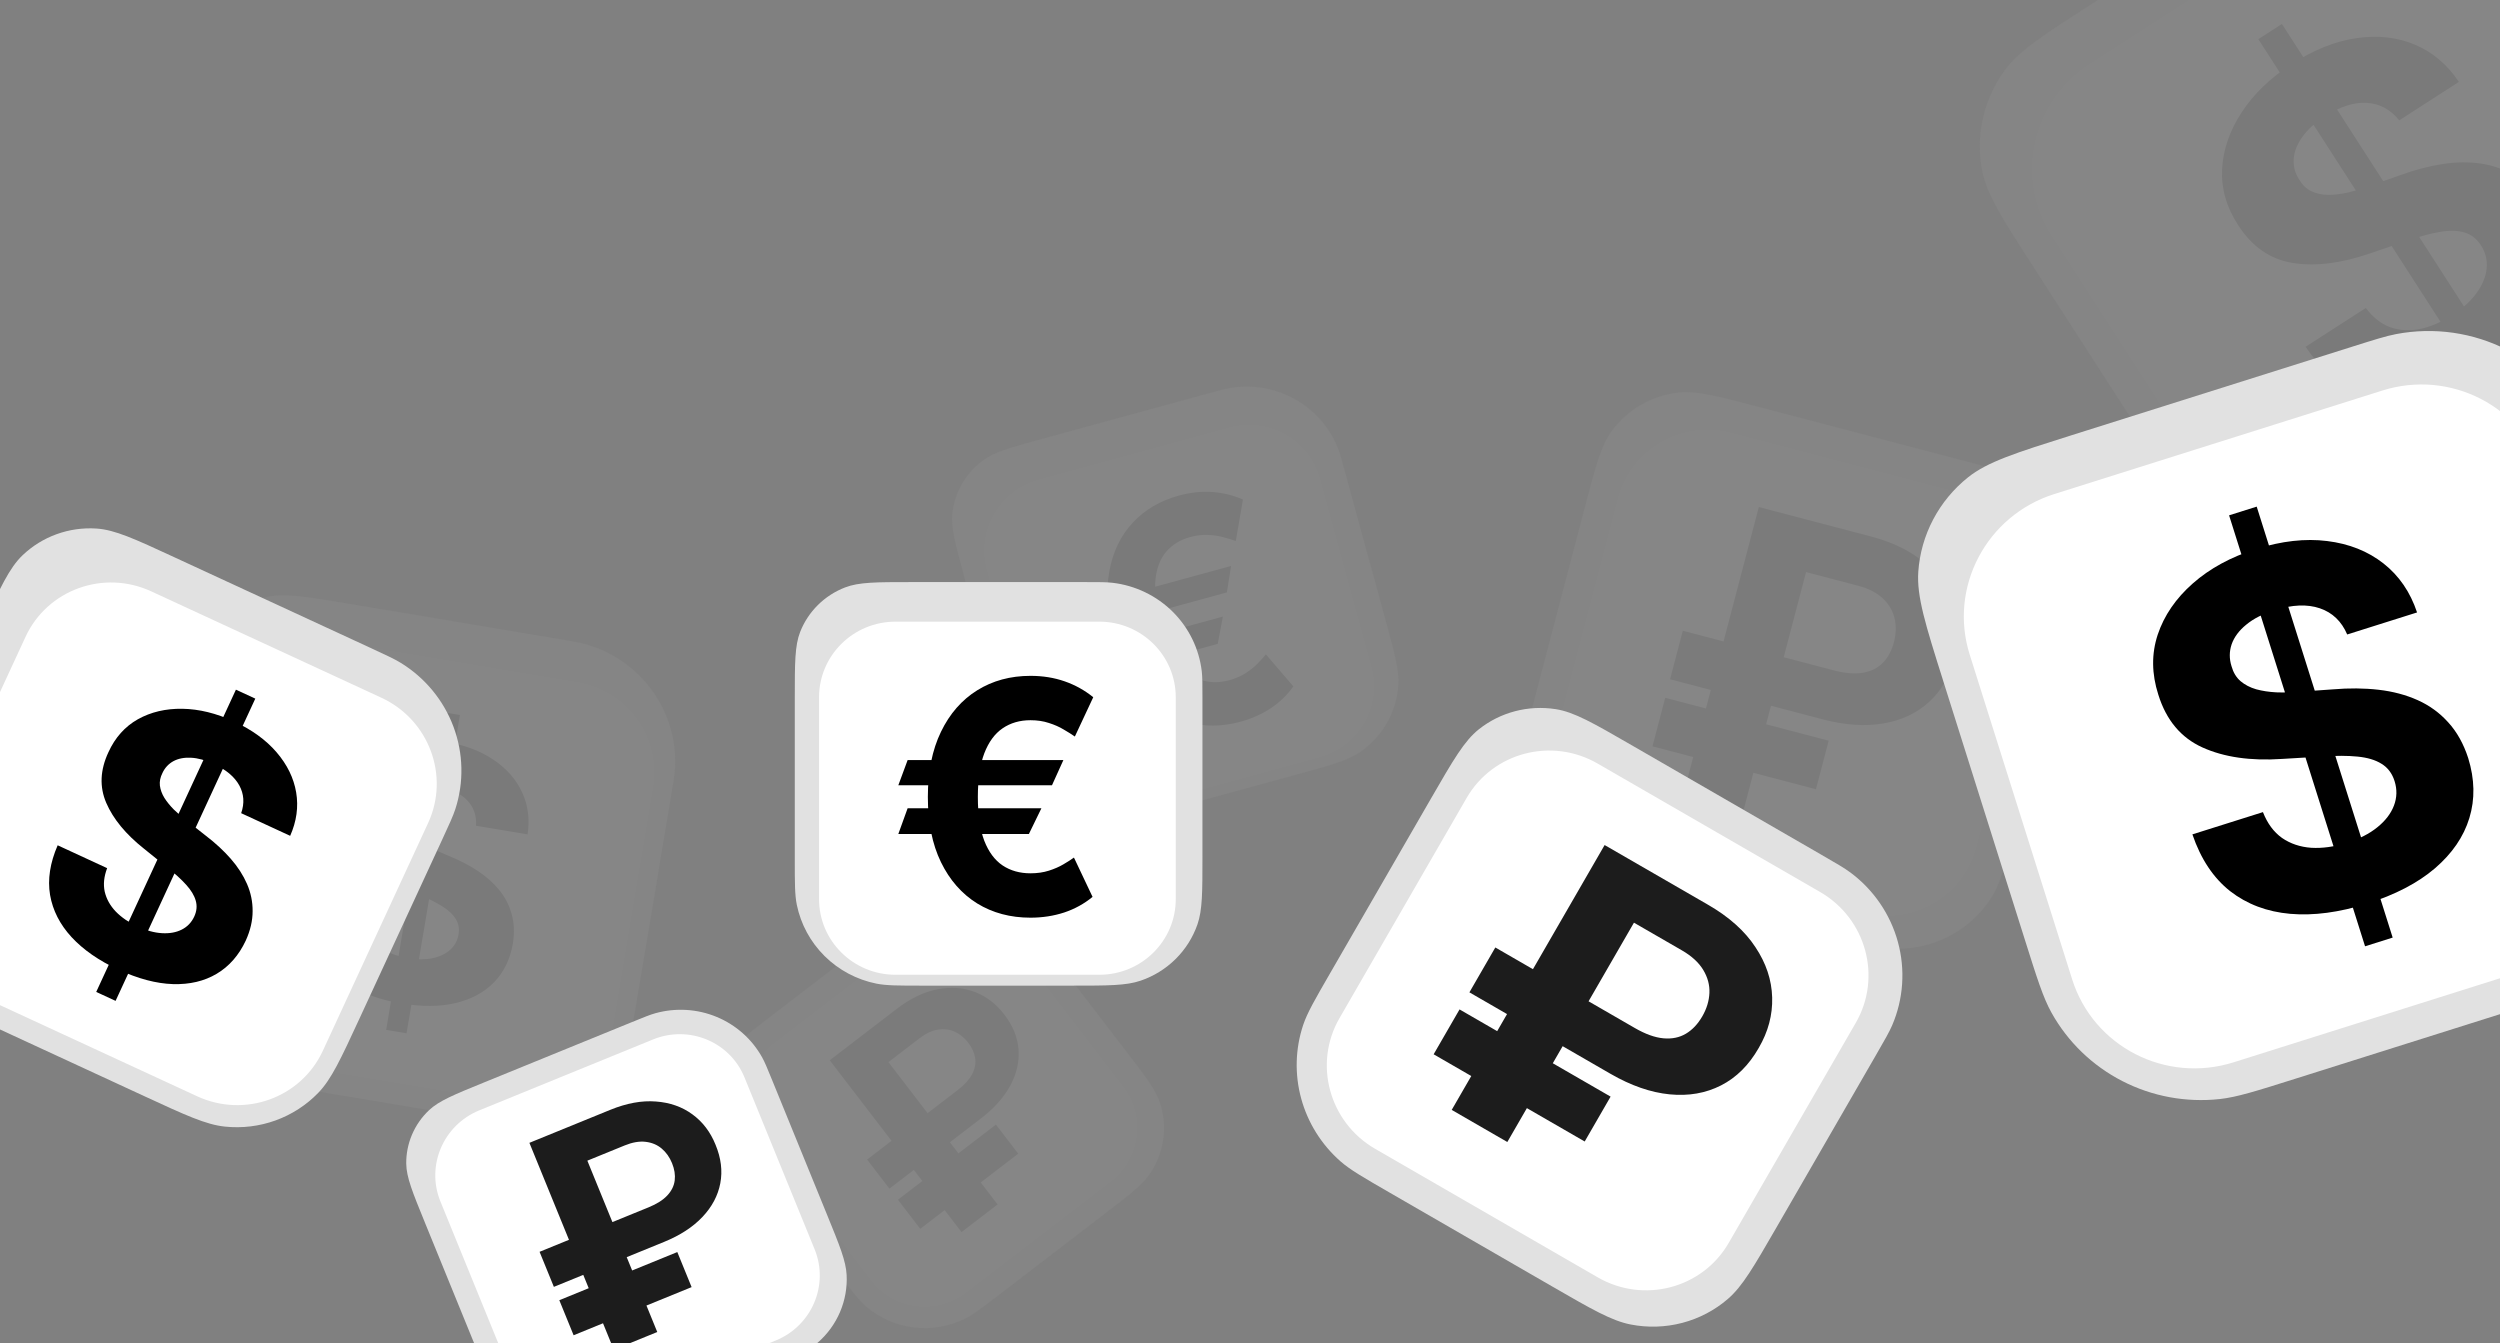 <svg width="670" height="360" viewBox="0 0 670 360" fill="none" xmlns="http://www.w3.org/2000/svg">
<rect x="0" y="0" width="670" height="360" fill="#808080" stroke="none"/>
<g opacity="0.05">
<path d="M201.556 311.169L224.971 341.7C228.448 346.234 230.187 348.502 232.019 350.089C235.602 353.196 240.033 355.172 244.76 355.771C249.486 356.37 254.299 355.565 258.596 353.457C260.792 352.379 263.081 350.623 267.664 347.109L295.976 325.395C302.836 320.134 306.266 317.503 308.304 314.44C310.143 311.675 311.333 308.535 311.783 305.257C312.232 301.979 311.929 298.649 310.897 295.52C309.754 292.057 307.15 288.662 301.942 281.871L278.911 251.842C276.861 249.169 275.837 247.834 274.841 246.812C271.056 242.937 266.061 240.457 260.659 239.772C255.258 239.088 249.765 240.238 245.065 243.039C243.827 243.776 242.477 244.811 239.776 246.882L206.769 272.197C200.143 277.279 196.829 279.82 194.979 282.859C193.624 285.082 192.743 287.557 192.39 290.126C192.037 292.696 192.221 295.306 192.931 297.791C193.901 301.186 196.452 304.513 201.558 311.17L201.556 311.169Z" fill="#E1E1E1"/>
<path d="M246.254 249.783L207.576 279.447C199.566 285.591 198.002 296.999 204.083 304.928L233.448 343.216C239.529 351.145 250.953 352.592 258.963 346.449L297.641 316.785C305.651 310.641 307.215 299.233 301.134 291.304L271.769 253.017C265.688 245.087 254.264 243.64 246.254 249.783Z" fill="white"/>
<path d="M262.898 299.743L238.363 318.56L232.378 310.757L256.644 292.147C258.473 290.744 259.765 289.324 260.52 287.888C261.276 286.451 261.551 285.025 261.347 283.61C261.143 282.196 260.524 280.813 259.489 279.464C258.477 278.145 257.285 277.166 255.914 276.527C254.543 275.888 253.046 275.69 251.424 275.934C249.802 276.179 248.136 276.956 246.427 278.267L238.106 284.648L267.358 322.789L257.688 330.205L222.365 284.149L240.356 270.351C243.999 267.557 247.617 265.817 251.212 265.132C254.809 264.421 258.16 264.661 261.264 265.852C264.356 267.028 266.982 269.038 269.14 271.883C271.432 274.84 272.707 277.946 272.964 281.201C273.222 284.456 272.501 287.676 270.801 290.861C269.101 294.046 266.466 297.007 262.898 299.743ZM266.907 301.384L272.892 309.187L246.625 329.332L240.64 321.529L266.907 301.384Z" fill="#1C1C1C"/>
<path d="M424.687 136.05L411.318 186.982C409.332 194.547 408.339 198.33 408.159 201.643C407.805 208.123 409.386 214.573 412.704 220.186C416.021 225.799 420.929 230.328 426.813 233.206C429.822 234.677 433.64 235.679 441.285 237.686L488.517 250.084C499.962 253.088 505.684 254.59 510.705 254.225C515.239 253.894 519.633 252.546 523.555 250.282C527.476 248.017 530.822 244.897 533.341 241.156C536.126 237.014 537.613 231.35 540.587 220.021L553.737 169.925C554.907 165.466 555.492 163.238 555.761 161.305C556.776 153.96 555.267 146.478 551.476 140.063C547.685 133.648 541.832 128.673 534.861 125.94C533.026 125.22 530.774 124.629 526.268 123.446L471.203 108.992C460.149 106.09 454.621 104.639 449.783 105.187C446.243 105.587 442.827 106.71 439.753 108.485C436.678 110.26 434.01 112.648 431.918 115.5C429.061 119.396 427.604 124.947 424.689 136.053L424.687 136.05Z" fill="#E1E1E1"/>
<path d="M528.567 132.885L464.041 115.947C450.678 112.439 437.03 120.319 433.558 133.547L416.791 197.421C413.319 210.649 421.337 224.216 434.7 227.724L499.226 244.662C512.589 248.169 526.237 240.289 529.709 227.062L546.476 163.187C549.948 149.959 541.93 136.392 528.567 132.885Z" fill="white"/>
<path d="M488.505 192.795L447.574 182.051L450.991 169.033L491.472 179.659C494.523 180.46 497.143 180.666 499.33 180.278C501.517 179.89 503.29 178.991 504.649 177.584C506.007 176.176 506.982 174.346 507.573 172.095C508.151 169.894 508.21 167.785 507.751 165.766C507.292 163.747 506.249 161.963 504.624 160.414C502.999 158.864 500.761 157.715 497.91 156.967L484.028 153.323L467.326 216.952L451.194 212.717L471.363 135.882L501.376 143.761C507.454 145.356 512.371 147.81 516.126 151.122C519.914 154.415 522.466 158.239 523.782 162.595C525.105 166.926 525.133 171.451 523.867 176.172C522.592 181.131 520.303 185.115 517 188.124C513.697 191.134 509.61 193.055 504.74 193.889C499.869 194.722 494.457 194.358 488.505 192.795ZM490.094 198.506L486.676 211.524L442.857 200.022L446.274 187.003L490.094 198.506Z" fill="#1C1C1C"/>
<path d="M258.392 154.553L269.414 194.866C271.051 200.854 271.869 203.848 273.061 206.196C275.389 210.79 279.035 214.596 283.543 217.138C288.05 219.68 293.221 220.845 298.407 220.488C301.059 220.305 304.081 219.479 310.132 217.824L347.516 207.603C356.574 205.126 361.103 203.888 364.409 201.644C367.394 199.617 369.879 196.947 371.676 193.835C373.473 190.722 374.535 187.25 374.781 183.679C375.052 179.727 373.826 175.244 371.375 166.277L360.533 126.626C359.569 123.097 359.086 121.334 358.504 119.898C356.287 114.447 352.281 109.903 347.129 106.998C341.978 104.094 335.981 102.997 330.105 103.885C328.558 104.118 326.776 104.605 323.209 105.58L279.626 117.497C270.876 119.889 266.501 121.085 263.394 123.382C261.119 125.062 259.217 127.189 257.808 129.629C256.399 132.069 255.513 134.769 255.207 137.56C254.789 141.371 255.991 145.765 258.394 154.555L258.392 154.553Z" fill="#E1E1E1"/>
<path d="M329.456 114.526L278.384 128.49C267.808 131.382 261.554 142.214 264.417 152.684L278.239 203.239C281.102 213.709 291.997 219.853 302.574 216.961L353.645 202.997C364.222 200.105 370.476 189.273 367.613 178.803L353.79 128.247C350.928 117.777 340.033 111.634 329.456 114.526Z" fill="white"/>
<path d="M329.93 151.677L328.804 158.763L290.302 169.29L290.91 162.346L329.93 151.677ZM327.729 165.247L326.354 172.556L293.64 181.5L294.209 174.412L327.729 165.247ZM333.111 133.878L331.196 144.986C330.281 144.659 329.19 144.328 327.922 143.993C326.669 143.635 325.281 143.426 323.759 143.368C322.251 143.285 320.652 143.474 318.962 143.936C316.294 144.666 314.154 145.973 312.544 147.858C310.934 149.742 309.971 152.255 309.653 155.395C309.355 158.53 309.815 162.325 311.033 166.779C312.261 171.271 313.798 174.782 315.645 177.31C317.506 179.814 319.606 181.457 321.946 182.241C324.28 183.006 326.781 183.024 329.45 182.294C331.139 181.832 332.615 181.192 333.876 180.372C335.138 179.553 336.203 178.694 337.072 177.796C337.96 176.893 338.688 176.085 339.257 175.373L346.615 183.946C344.994 186.246 342.98 188.2 340.572 189.807C338.159 191.395 335.465 192.596 332.489 193.41C327.459 194.785 322.68 194.813 318.151 193.493C313.636 192.148 309.67 189.528 306.253 185.635C302.831 181.721 300.249 176.578 298.506 170.204C296.768 163.849 296.375 158.108 297.324 152.978C298.274 147.849 300.35 143.557 303.553 140.102C306.77 136.623 310.893 134.196 315.923 132.821C319.014 131.975 322 131.654 324.883 131.856C327.765 132.059 330.507 132.733 333.111 133.878Z" fill="black"/>
<path d="M49.867 192.48L41.277 243.733C40.001 251.345 39.363 255.152 39.483 258.424C39.714 264.824 41.843 271.022 45.605 276.242C49.367 281.463 54.595 285.476 60.636 287.779C63.724 288.955 67.567 289.599 75.259 290.889L122.788 298.855C134.304 300.785 140.062 301.75 144.965 300.942C149.391 300.212 153.589 298.494 157.241 295.919C160.893 293.343 163.903 289.977 166.044 286.075C168.412 281.756 169.367 276.056 171.278 264.656L179.727 214.246C180.479 209.759 180.854 207.517 180.946 205.593C181.288 198.283 179.136 191.065 174.837 185.098C170.538 179.132 164.341 174.766 157.246 172.702C155.377 172.158 153.112 171.779 148.578 171.019L93.167 161.732C82.043 159.867 76.481 158.935 71.775 159.906C68.331 160.615 65.075 162.024 62.211 164.043C59.348 166.062 56.939 168.648 55.138 171.638C52.678 175.723 51.742 181.308 49.869 192.483L49.867 192.48Z" fill="#E1E1E1"/>
<path d="M154.773 182.766L89.842 171.883C76.395 169.629 63.686 178.593 61.455 191.904L50.682 256.179C48.451 269.49 57.544 282.108 70.99 284.362L135.921 295.244C149.368 297.498 162.078 288.534 164.309 275.223L175.081 210.948C177.312 197.637 168.22 185.02 154.773 182.766Z" fill="white"/>
<path d="M103.494 276.015L117.791 190.714L123.256 191.63L108.959 276.931L103.494 276.015ZM127.567 221.3C127.751 218.567 126.957 216.287 125.185 214.46C123.413 212.633 120.794 211.429 117.329 210.848C114.974 210.454 112.93 210.454 111.197 210.848C109.467 211.221 108.072 211.912 107.012 212.922C105.975 213.935 105.333 215.175 105.087 216.641C104.838 217.856 104.915 218.965 105.317 219.969C105.742 220.976 106.399 221.897 107.287 222.731C108.178 223.543 109.239 224.303 110.467 225.011C111.7 225.697 113.032 226.332 114.465 226.914L120.35 229.408C123.215 230.573 125.798 231.92 128.1 233.447C130.402 234.975 132.328 236.702 133.877 238.629C135.427 240.556 136.517 242.703 137.148 245.07C137.802 247.44 137.901 250.049 137.447 252.896C136.725 257.068 135.051 260.511 132.427 263.222C129.829 265.916 126.412 267.775 122.175 268.801C117.964 269.808 113.081 269.846 107.528 268.915C102.019 267.992 97.362 266.343 93.558 263.97C89.776 261.6 87.018 258.569 85.285 254.876C83.577 251.164 83.079 246.844 83.791 241.916L97.753 244.256C97.525 246.57 97.86 248.59 98.758 250.317C99.682 252.025 101.056 253.431 102.881 254.536C104.731 255.623 106.901 256.375 109.388 256.792C111.832 257.201 114.013 257.201 115.931 256.792C117.872 256.387 119.448 255.634 120.66 254.536C121.872 253.437 122.616 252.066 122.891 250.422C123.148 248.889 122.909 247.525 122.173 246.328C121.459 245.135 120.298 244.027 118.688 243.003C117.1 241.984 115.113 240.965 112.725 239.949L105.608 236.837C100.089 234.473 95.913 231.524 93.08 227.989C90.246 224.454 89.263 220.167 90.131 215.128C90.801 210.993 92.506 207.567 95.245 204.852C98.006 202.14 101.486 200.246 105.686 199.168C109.886 198.091 114.474 197.969 119.45 198.803C124.515 199.652 128.79 201.259 132.276 203.625C135.784 205.994 138.335 208.899 139.928 212.341C141.52 215.782 142.009 219.541 141.395 223.617L127.567 221.3Z" fill="black"/>
<path d="M544.973 71.604L583.181 130.885C588.856 139.69 591.693 144.092 594.803 147.267C600.883 153.478 608.683 157.752 617.228 159.553C625.773 161.355 634.686 160.605 642.852 157.397C647.025 155.756 651.47 152.891 660.367 147.157L715.341 111.725C728.661 103.139 735.322 98.847 739.503 93.557C743.278 88.78 745.921 83.221 747.233 77.299C748.544 71.378 748.489 65.25 747.072 59.378C745.502 52.881 741.253 46.288 732.754 33.102L695.174 -25.204C691.829 -30.394 690.158 -32.987 688.492 -35.002C682.156 -42.649 673.402 -47.928 663.636 -49.986C653.871 -52.045 643.663 -50.765 634.657 -46.353C632.285 -45.192 629.665 -43.503 624.42 -40.123L560.33 1.185C547.464 9.478 541.03 13.625 537.195 18.898C534.387 22.757 532.406 27.146 531.378 31.788C530.349 36.431 530.295 41.226 531.218 45.872C532.483 52.219 536.646 58.679 544.977 71.605L544.973 71.604Z" fill="#E1E1E1"/>
<path d="M635.082 -31.27L559.98 17.135C544.427 27.159 539.863 47.767 549.786 63.163L597.703 137.506C607.626 152.902 628.279 157.257 643.832 147.232L718.934 98.827C734.487 88.802 739.051 68.195 729.128 52.799L681.211 -21.544C671.288 -36.94 650.635 -41.295 635.082 -31.27Z" fill="white"/>
<path d="M668.824 109.158L605.233 10.496L611.554 6.422L675.144 105.084L668.824 109.158ZM642.988 32.257C640.676 29.346 637.796 27.784 634.348 27.57C630.901 27.355 627.173 28.54 623.165 31.123C620.441 32.878 618.39 34.746 617.011 36.725C615.616 38.679 614.848 40.647 614.707 42.629C614.591 44.595 615.08 46.425 616.173 48.121C617.033 49.567 618.123 50.61 619.444 51.249C620.791 51.872 622.291 52.197 623.944 52.222C625.581 52.222 627.339 52.016 629.219 51.604C631.083 51.167 633 50.586 634.97 49.862L643.154 46.987C647.094 45.539 650.916 44.53 654.622 43.96C658.328 43.389 661.838 43.363 665.154 43.881C668.47 44.399 671.526 45.557 674.321 47.355C677.143 49.137 679.626 51.664 681.771 54.936C684.859 59.783 686.325 64.766 686.169 69.885C686.023 74.962 684.292 79.95 680.977 84.851C677.672 89.709 672.807 94.208 666.384 98.348C660.012 102.455 653.833 105.055 647.847 106.15C641.886 107.228 636.349 106.705 631.235 104.582C626.13 102.418 621.684 98.537 617.896 92.942L634.044 82.534C635.93 85.064 638.112 86.786 640.59 87.697C643.078 88.567 645.742 88.722 648.583 88.165C651.433 87.564 654.296 86.337 657.174 84.482C660 82.66 662.189 80.668 663.74 78.504C665.317 76.324 666.212 74.129 666.424 71.919C666.636 69.71 666.13 67.654 664.904 65.753C663.762 63.98 662.275 62.829 660.443 62.301C658.637 61.755 656.458 61.705 653.908 62.149C651.383 62.576 648.458 63.37 645.133 64.531L635.148 67.912C627.45 70.582 620.565 71.438 614.492 70.479C608.419 69.52 603.515 66.117 599.782 60.268C596.676 55.505 595.257 50.51 595.524 45.283C595.817 40.039 597.579 34.958 600.81 30.039C604.04 25.12 608.533 20.806 614.288 17.097C620.146 13.321 625.905 11.028 631.564 10.217C637.25 9.389 642.464 9.974 647.206 11.972C651.949 13.97 655.874 17.296 658.982 21.948L642.988 32.257Z" fill="black"/>
</g>
<path d="M113.816 327.508L128.813 364.265C131.04 369.725 132.154 372.454 133.545 374.533C136.265 378.599 140.138 381.772 144.679 383.655C149.22 385.537 154.228 386.045 159.079 385.117C161.558 384.641 164.314 383.517 169.831 381.266L203.917 367.36C212.176 363.99 216.306 362.305 219.167 359.812C221.751 357.56 223.79 354.758 225.129 351.618C226.468 348.478 227.073 345.082 226.897 341.687C226.702 337.929 225.034 333.841 221.698 325.665L206.949 289.512C205.636 286.295 204.98 284.687 204.267 283.399C201.554 278.512 197.257 274.684 192.068 272.533C186.878 270.382 181.098 270.033 175.658 271.541C174.226 271.937 172.601 272.6 169.349 273.927L129.61 290.14C121.632 293.394 117.643 295.022 114.975 297.542C113.021 299.386 111.471 301.609 110.421 304.071C109.37 306.533 108.843 309.18 108.873 311.847C108.915 315.489 110.549 319.495 113.819 327.509L113.816 327.508Z" fill="#E1E1E1"/>
<path d="M175.007 278.577L128.441 297.575C118.797 301.51 114.136 312.438 118.031 321.984L136.837 368.081C140.732 377.627 151.707 382.177 161.351 378.242L207.918 359.244C217.562 355.309 222.222 344.381 218.328 334.834L199.521 288.738C195.626 279.192 184.651 274.642 175.007 278.577Z" fill="white"/>
<path d="M177.977 332.829L148.438 344.88L144.605 335.485L173.819 323.566C176.021 322.668 177.693 321.606 178.836 320.382C179.979 319.158 180.641 317.814 180.823 316.35C181.005 314.887 180.764 313.342 180.102 311.718C179.454 310.13 178.534 308.831 177.343 307.822C176.153 306.813 174.717 306.209 173.036 306.01C171.355 305.812 169.485 306.133 167.428 306.972L157.41 311.059L176.144 356.978L164.502 361.728L141.879 306.279L163.539 297.442C167.926 295.652 172 294.906 175.764 295.202C179.538 295.473 182.807 296.623 185.572 298.653C188.33 300.665 190.396 303.381 191.77 306.8C193.246 310.366 193.67 313.804 193.041 317.114C192.412 320.423 190.818 323.431 188.259 326.139C185.7 328.846 182.272 331.076 177.977 332.829ZM181.519 335.552L185.352 344.947L153.729 357.849L149.896 348.454L181.519 335.552Z" fill="#1C1C1C"/>
<path d="M383.541 213.938L356.375 260.991C352.34 267.979 350.323 271.474 349.242 274.722C347.127 281.075 346.945 287.924 348.719 294.414C350.494 300.903 354.146 306.746 359.219 311.212C361.813 313.494 365.341 315.531 372.403 319.608L416.037 344.8C426.61 350.904 431.896 353.956 436.993 354.959C441.595 355.863 446.335 355.717 450.854 354.531C455.373 353.345 459.553 351.15 463.077 348.111C466.976 344.747 469.997 339.515 476.04 329.049L502.759 282.769C505.137 278.65 506.326 276.592 507.12 274.741C510.129 267.707 510.663 259.85 508.635 252.434C506.608 245.018 502.137 238.474 495.942 233.857C494.312 232.641 492.232 231.44 488.069 229.036L437.199 199.667C426.987 193.771 421.88 190.822 416.916 190.051C413.283 189.486 409.579 189.674 406.036 190.604C402.492 191.534 399.188 193.185 396.329 195.454C392.426 198.554 389.465 203.682 383.542 213.942L383.541 213.938Z" fill="#E1E1E1"/>
<path d="M487.788 239.056L428.178 204.64C415.833 197.512 400.106 201.641 393.05 213.861L358.982 272.869C351.927 285.089 356.215 300.774 368.56 307.901L428.17 342.317C440.515 349.445 456.242 345.316 463.297 333.096L497.366 274.088C504.421 261.867 500.133 246.183 487.788 239.056Z" fill="white"/>
<path d="M431.614 287.78L393.801 265.949L400.745 253.922L438.142 275.513C440.96 277.141 443.511 278.059 445.794 278.268C448.076 278.476 450.085 278.065 451.821 277.034C453.556 276.002 455.024 274.447 456.224 272.367C457.398 270.334 458.031 268.25 458.124 266.116C458.216 263.982 457.664 261.923 456.468 259.939C455.273 257.954 453.358 256.202 450.724 254.681L437.9 247.277L403.963 306.058L389.059 297.454L430.04 226.473L457.767 242.481C463.382 245.723 467.608 249.503 470.444 253.821C473.318 258.129 474.817 262.63 474.941 267.323C475.079 271.993 473.876 276.505 471.332 280.858C468.714 285.447 465.351 288.789 461.245 290.885C457.139 292.982 452.548 293.782 447.474 293.286C442.4 292.79 437.113 290.955 431.614 287.78ZM431.641 293.896L424.698 305.922L384.216 282.55L391.16 270.524L431.641 293.896Z" fill="#1C1C1C"/>
<path d="M213 187.102V230.223C213 236.628 213 239.83 213.546 242.491C214.614 247.697 217.207 252.477 221.001 256.234C224.796 259.99 229.625 262.557 234.884 263.613C237.572 264.152 240.805 264.152 247.277 264.152H287.265C296.954 264.152 301.799 264.152 305.7 262.818C309.222 261.614 312.422 259.632 315.057 257.024C317.692 254.415 319.694 251.248 320.911 247.761C322.256 243.901 322.256 239.106 322.256 229.515V187.102C322.256 183.328 322.256 181.441 322.068 179.854C321.345 173.825 318.594 168.213 314.257 163.92C309.92 159.628 304.251 156.904 298.161 156.189C296.557 156 294.651 156 290.836 156H244.217C234.858 156 230.178 156 226.461 157.44C223.739 158.493 221.268 160.093 219.202 162.138C217.135 164.183 215.519 166.629 214.455 169.323C213.002 173.003 213.002 177.702 213.002 187.104L213 187.102Z" fill="#E1E1E1"/>
<path d="M294.62 166.603H239.991C228.677 166.603 219.506 175.682 219.506 186.881V240.958C219.506 252.157 228.677 261.236 239.991 261.236H294.62C305.933 261.236 315.104 252.157 315.104 240.958V186.881C315.104 175.682 305.933 166.603 294.62 166.603Z" fill="white"/>
<path d="M284.982 203.706L281.932 210.452H240.749L243.244 203.706H284.982ZM279.098 216.613L275.741 223.513H240.749L243.244 216.613H279.098ZM292.99 186.857L288.062 197.392C287.241 196.817 286.245 196.19 285.074 195.513C283.924 194.814 282.6 194.229 281.1 193.757C279.622 193.264 277.979 193.018 276.172 193.018C273.318 193.018 270.833 193.736 268.718 195.174C266.603 196.611 264.96 198.85 263.789 201.889C262.639 204.928 262.064 208.83 262.064 213.594C262.064 218.399 262.639 222.311 263.789 225.33C264.96 228.328 266.603 230.536 268.718 231.953C270.833 233.349 273.318 234.047 276.172 234.047C277.979 234.047 279.622 233.811 281.1 233.339C282.579 232.867 283.873 232.302 284.982 231.645C286.111 230.988 287.056 230.382 287.816 229.827L292.806 240.362C290.567 242.21 288.031 243.606 285.197 244.551C282.363 245.475 279.355 245.937 276.172 245.937C270.792 245.937 266.028 244.664 261.879 242.118C257.752 239.551 254.517 235.865 252.176 231.059C249.835 226.234 248.665 220.412 248.665 213.594C248.665 206.797 249.835 200.975 252.176 196.129C254.517 191.282 257.752 187.576 261.879 185.009C266.028 182.421 270.792 181.128 276.172 181.128C279.478 181.128 282.538 181.621 285.351 182.606C288.165 183.592 290.711 185.009 292.99 186.857Z" fill="black"/>
<path d="M-4.854 168.106L-27.35 216.777C-30.692 224.006 -32.362 227.621 -33.134 230.91C-34.645 237.343 -34.212 244.091 -31.889 250.31C-29.565 256.53 -25.454 261.946 -20.069 265.882C-17.316 267.893 -13.666 269.58 -6.361 272.956L38.774 293.818C49.71 298.872 55.178 301.4 60.277 301.93C64.881 302.408 69.527 301.841 73.862 300.271C78.197 298.701 82.109 296.171 85.302 292.87C88.834 289.215 91.335 283.803 96.339 272.977L118.466 225.105C120.435 220.844 121.419 218.715 122.034 216.825C124.363 209.643 124.186 201.873 121.531 194.765C118.875 187.658 113.896 181.626 107.396 177.641C105.685 176.592 103.533 175.597 99.227 173.607L46.607 149.286C36.043 144.403 30.761 141.962 25.814 141.648C22.193 141.417 18.569 141.933 15.169 143.163C11.77 144.393 8.669 146.311 6.063 148.796C2.504 152.193 0.052 157.497 -4.853 168.109L-4.854 168.106Z" fill="#E1E1E1"/>
<path d="M102.197 186.984L40.536 158.484C27.766 152.582 12.678 158.045 6.835 170.685L-21.377 231.724C-27.219 244.364 -21.604 259.396 -8.834 265.298L52.827 293.798C65.597 299.701 80.685 294.238 86.528 281.597L114.739 220.559C120.582 207.918 114.966 192.886 102.197 186.984Z" fill="white"/>
<path d="M25.787 265.837L63.227 184.831L68.417 187.23L30.976 268.235L25.787 265.837ZM64.634 217.932C65.56 215.262 65.39 212.777 64.124 210.476C62.858 208.176 60.579 206.265 57.288 204.744C55.052 203.71 53.018 203.154 51.185 203.075C49.363 202.975 47.786 203.283 46.457 204C45.148 204.727 44.172 205.786 43.529 207.178C42.95 208.319 42.725 209.444 42.852 210.552C43.001 211.671 43.404 212.766 44.06 213.837C44.727 214.888 45.575 215.933 46.605 216.972C47.645 217.99 48.799 218.984 50.066 219.954L55.245 224.037C57.779 225.977 59.983 228.02 61.859 230.167C63.734 232.313 65.18 234.557 66.198 236.896C67.216 239.235 67.718 241.669 67.701 244.196C67.707 246.733 67.096 249.356 65.869 252.066C64.015 256.022 61.413 258.993 58.063 260.978C54.745 262.951 50.837 263.872 46.341 263.74C41.876 263.596 37.007 262.305 31.733 259.868C26.501 257.45 22.315 254.542 19.175 251.145C16.055 247.757 14.136 243.99 13.416 239.842C12.726 235.684 13.407 231.249 15.456 226.538L28.714 232.666C27.858 234.907 27.641 237.009 28.066 238.971C28.521 240.923 29.506 242.696 31.021 244.293C32.567 245.878 34.521 247.216 36.884 248.308C39.204 249.381 41.375 249.974 43.395 250.089C45.437 250.214 47.211 249.894 48.716 249.13C50.221 248.367 51.334 247.204 52.056 245.643C52.728 244.188 52.861 242.764 52.455 241.373C52.069 239.992 51.215 238.573 49.891 237.116C48.588 235.669 46.887 234.115 44.788 232.453L38.551 227.42C33.701 223.565 30.348 219.494 28.49 215.204C26.632 210.915 26.821 206.381 29.055 201.602C30.847 197.669 33.476 194.723 36.941 192.766C40.427 190.819 44.406 189.88 48.88 189.951C53.353 190.022 57.952 191.149 62.677 193.333C67.487 195.556 71.305 198.319 74.13 201.622C76.977 204.935 78.725 208.52 79.374 212.379C80.022 216.237 79.486 220.111 77.765 224.001L64.634 217.932Z" fill="black"/>
<path d="M520.793 182.531L542.688 251.927C545.94 262.234 547.566 267.388 549.797 271.393C554.157 279.23 560.758 285.606 568.772 289.724C576.786 293.842 585.86 295.521 594.861 294.551C599.461 294.053 604.664 292.412 615.08 289.125L679.434 268.821C695.027 263.901 702.824 261.441 708.425 257.314C713.482 253.587 717.625 248.774 720.542 243.237C723.458 237.701 725.071 231.587 725.259 225.358C725.464 218.464 723.029 210.746 718.159 195.311L696.623 127.054C694.707 120.98 693.749 117.944 692.639 115.485C688.415 106.15 681.138 98.515 671.979 93.808C662.82 89.102 652.313 87.598 642.149 89.539C639.472 90.049 636.405 91.017 630.265 92.954L555.239 116.625C540.177 121.378 532.646 123.754 527.394 127.959C523.549 131.036 520.384 134.865 518.097 139.205C515.81 143.545 514.451 148.303 514.106 153.179C513.637 159.839 516.023 167.401 520.797 182.533L520.793 182.531Z" fill="#E1E1E1"/>
<path d="M638.468 104.665L550.551 132.404C532.344 138.148 522.194 157.416 527.88 175.439L555.339 262.468C561.025 280.491 580.395 290.445 598.602 284.7L686.519 256.962C704.726 251.217 714.876 231.949 709.19 213.926L681.731 126.898C676.045 108.874 656.675 98.92 638.468 104.665Z" fill="white"/>
<path d="M633.836 253.608L597.395 138.11L604.794 135.776L641.235 251.274L633.836 253.608ZM629.049 170.041C627.54 166.516 625.099 164.177 621.726 163.026C618.353 161.874 614.321 162.039 609.629 163.519C606.44 164.525 603.891 165.825 601.98 167.42C600.059 168.985 598.759 170.735 598.08 172.669C597.43 174.594 597.419 176.549 598.045 178.534C598.507 180.207 599.308 181.542 600.449 182.538C601.62 183.524 603.025 184.255 604.663 184.73C606.292 185.175 608.098 185.449 610.081 185.551C612.055 185.622 614.121 185.566 616.278 185.381L625.206 184.747C629.521 184.378 633.6 184.414 637.444 184.855C641.287 185.296 644.788 186.225 647.947 187.643C651.106 189.06 653.832 191.044 656.125 193.595C658.448 196.136 660.232 199.327 661.477 203.167C663.231 208.831 663.334 214.189 661.786 219.242C660.259 224.254 657.179 228.748 652.547 232.723C647.935 236.659 641.869 239.813 634.35 242.185C626.89 244.539 620.033 245.446 613.777 244.906C607.552 244.357 602.183 242.33 597.671 238.826C593.18 235.282 589.81 230.21 587.563 223.611L606.467 217.646C607.655 220.678 609.358 222.985 611.577 224.567C613.816 226.109 616.425 226.989 619.404 227.206C622.404 227.384 625.588 226.942 628.957 225.879C632.265 224.835 634.986 223.448 637.118 221.717C639.281 219.976 640.769 218.035 641.581 215.893C642.394 213.752 642.449 211.568 641.747 209.343C641.092 207.267 639.925 205.717 638.246 204.693C636.597 203.659 634.443 203.016 631.783 202.763C629.154 202.501 626.027 202.496 622.402 202.747L611.544 203.394C603.156 203.957 596.071 202.935 590.287 200.328C584.504 197.722 580.55 192.999 578.426 186.162C576.631 180.577 576.578 175.22 578.267 170.09C579.985 164.951 583.121 160.373 587.675 156.357C592.228 152.341 597.874 149.27 604.611 147.144C611.469 144.98 617.824 144.265 623.678 144.998C629.561 145.721 634.591 147.722 638.768 151.002C642.944 154.281 645.946 158.658 647.773 164.134L629.049 170.041Z" fill="black"/>
</svg>
